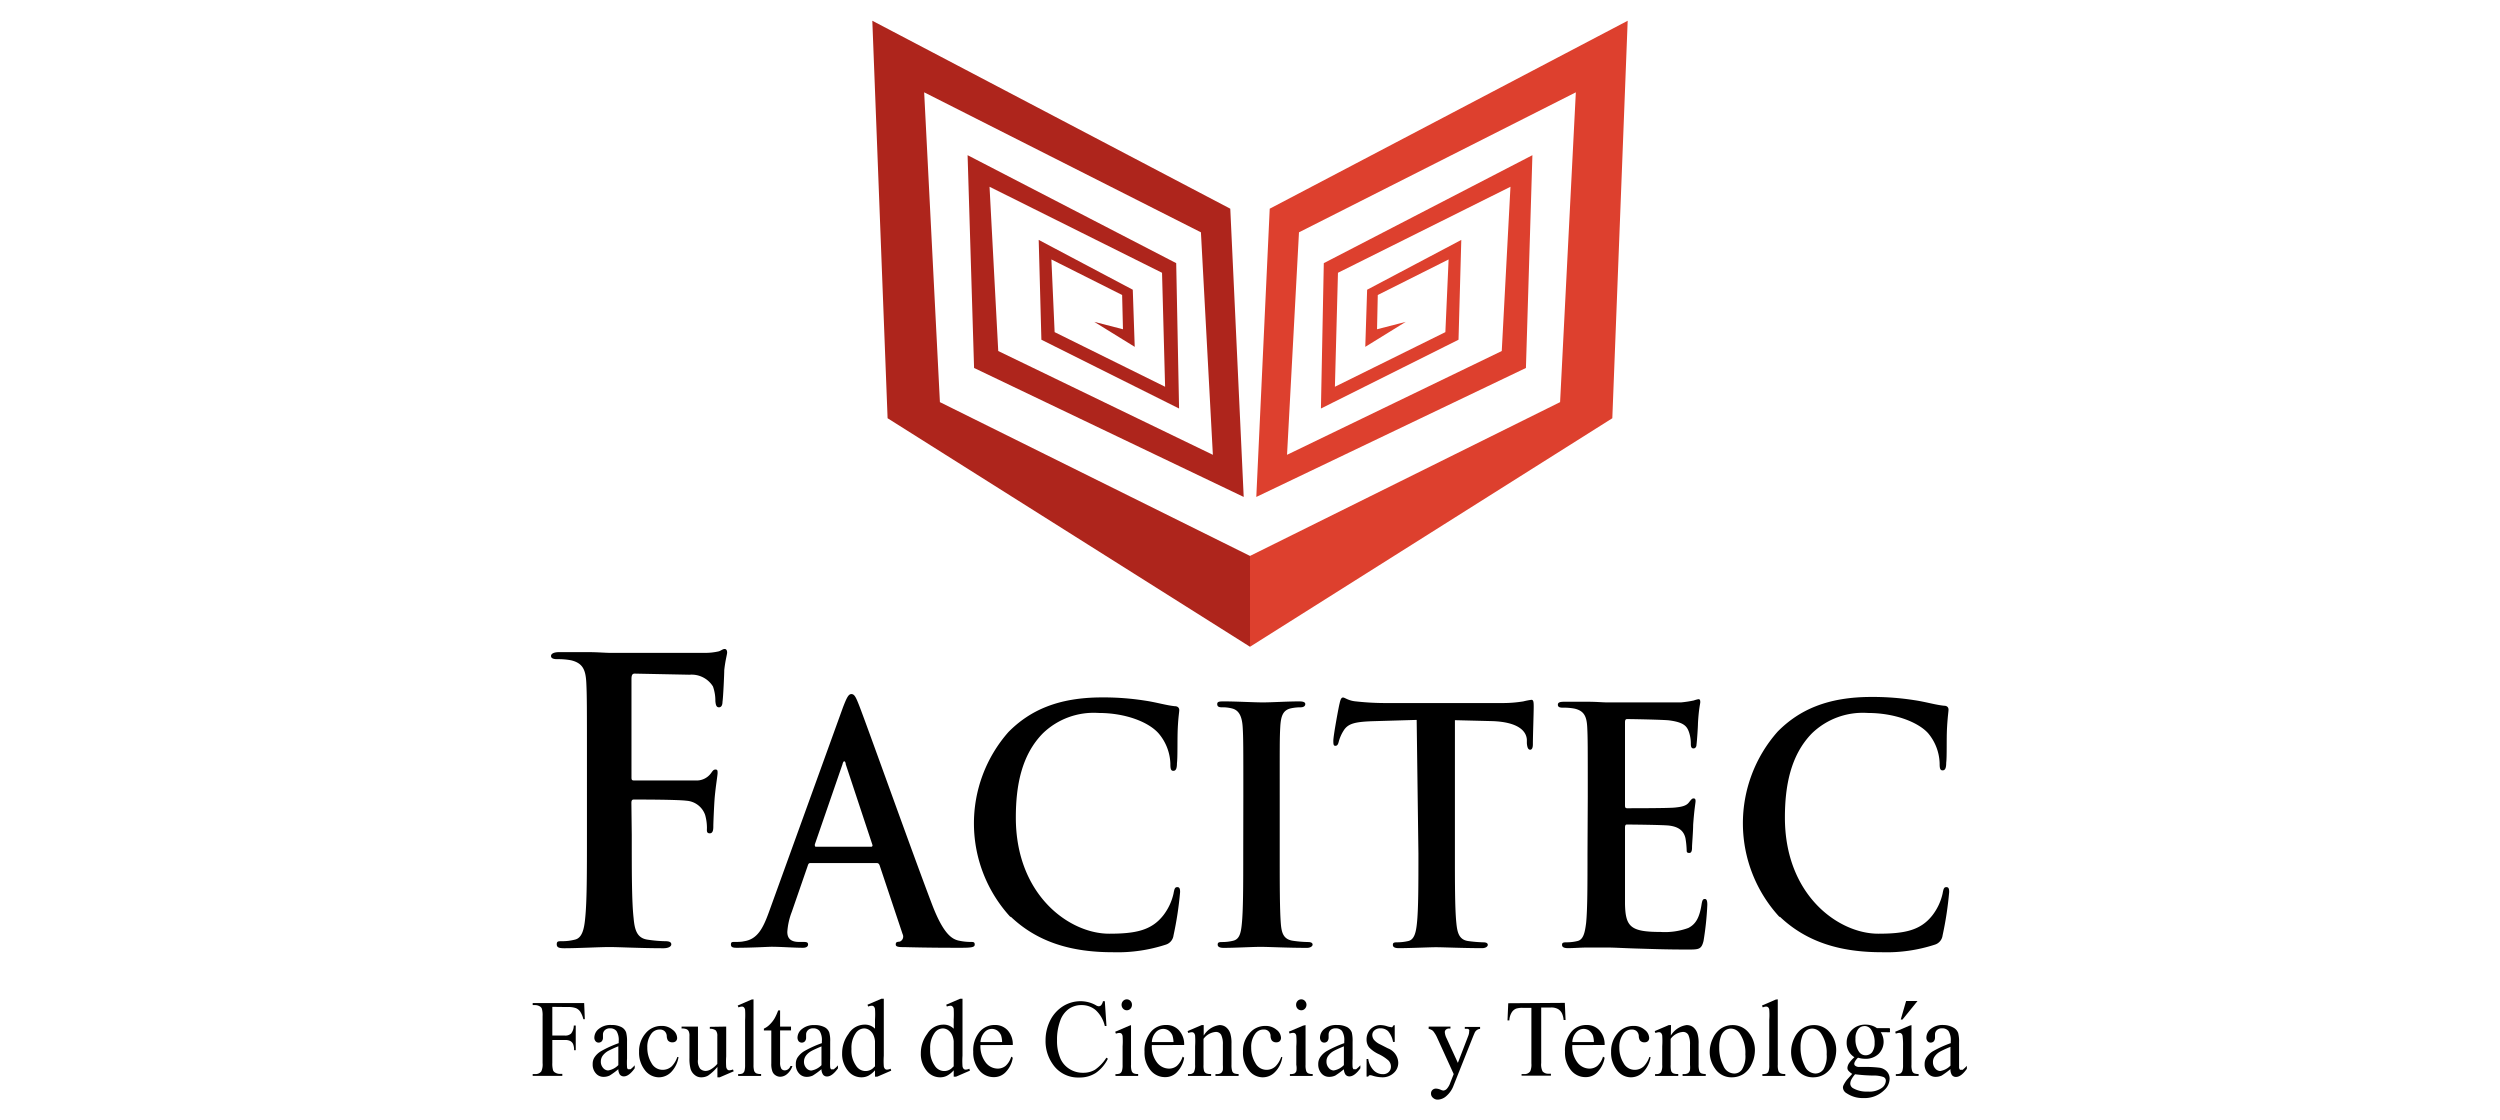 <svg id="Capa_1" data-name="Capa 1" xmlns="http://www.w3.org/2000/svg" viewBox="0 0 270 121"><title>clientes</title><polygon points="135 69.85 174.13 45.17 175.79 2.24 137.13 22.54 135.68 53.67 164.8 39.74 165.5 16.76 142.97 28.42 142.66 44.12 157.52 36.69 157.82 25.91 147.65 31.29 147.45 37.46 151.82 34.76 148.72 35.56 148.8 31.86 156.45 28.02 156.1 35.87 144.17 41.77 144.5 29.46 163.13 20.17 162.19 37.91 139 49.12 140.29 25.09 170.19 9.97 168.49 43.43 135 60.04 135 69.85" fill="#dd402e" fill-rule="evenodd"/><polygon points="135 69.85 95.86 45.17 94.21 2.24 132.87 22.54 134.32 53.67 105.2 39.74 104.5 16.76 127.03 28.42 127.34 44.12 112.47 36.69 112.18 25.91 122.34 31.29 122.55 37.46 118.18 34.76 121.28 35.56 121.19 31.86 113.55 28.02 113.9 35.87 125.83 41.77 125.5 29.46 106.87 20.17 107.81 37.91 130.99 49.12 129.7 25.09 99.81 9.97 101.51 43.43 135 60.04 135 69.85" fill="#ae251c" fill-rule="evenodd"/><path d="M68.23,90.16c0,4.06,0,7.23.2,9,.11,1.22.34,2.15,1.49,2.32a14,14,0,0,0,1.92.17c.5,0,.66.13.66.34s-.27.42-.85.42c-2.42,0-4.84-.13-5.84-.13s-3.42.13-4.87.13c-.55,0-.81-.08-.81-.42s.15-.34.58-.34a5.5,5.5,0,0,0,1.38-.17c.76-.17,1-1.1,1.11-2.32.19-1.78.19-5,.19-9V82.72c0-6.42,0-7.61-.07-9s-.39-2.11-1.65-2.41a7.62,7.62,0,0,0-1.5-.12c-.39,0-.66-.09-.66-.34s.31-.42.88-.42c1,0,2.12,0,3.12,0s1.88.08,2.42.08c1.46,0,9.26,0,10.14,0a6.55,6.55,0,0,0,1.58-.17c.23-.08.42-.25.61-.25s.27.17.27.38-.19.8-.31,1.9c0,.42-.11,2.92-.19,3.42,0,.34-.11.6-.38.6s-.35-.22-.39-.68A4.57,4.57,0,0,0,77,74.14a2.71,2.71,0,0,0-2.53-1.27l-5.92-.12c-.23,0-.35.12-.35.59V83.91c0,.25,0,.38.27.38l4.92,0c.65,0,1.19,0,1.73,0a1.92,1.92,0,0,0,1.65-.76c.19-.25.27-.42.5-.42s.23.13.23.38-.19,1.31-.31,2.62c-.07.84-.15,2.79-.15,3.09s0,.8-.38.8-.31-.3-.31-.59A5.15,5.15,0,0,0,76.15,88a2.3,2.3,0,0,0-2-1.52c-1-.13-5-.13-5.69-.13-.19,0-.27.08-.27.38Z"/><path d="M87.53,93.21c-.16,0-.23.07-.29.28l-1.73,5a7.37,7.37,0,0,0-.48,2.15c0,.63.29,1.09,1.28,1.09h.48c.38,0,.48.07.48.28s-.19.35-.55.35c-1,0-2.39-.11-3.39-.11-.35,0-2.11.11-3.78.11-.41,0-.61-.07-.61-.35s.13-.28.39-.28.74,0,1-.07c1.48-.21,2.08-1.41,2.72-3.17l8-22.12c.39-1,.58-1.41.9-1.41s.48.32.8,1.13c.77,1.93,5.89,16.31,7.94,21.66,1.22,3.17,2.14,3.66,2.82,3.83a6.17,6.17,0,0,0,1.34.15c.26,0,.42,0,.42.28s-.29.35-1.47.35-3.5,0-6.06-.07c-.57,0-1,0-1-.28s.13-.28.45-.32a.59.59,0,0,0,.29-.81L95,93.46c-.07-.18-.16-.25-.32-.25Zm6.53-1.76a.15.15,0,0,0,.16-.21l-2.88-8.7c0-.14-.07-.32-.16-.32s-.16.18-.19.32L88,91.2c0,.14,0,.25.13.25Z"/><path d="M109.14,99.05a14.93,14.93,0,0,1-.22-20c2.3-2.32,5.34-3.73,10.11-3.73a29,29,0,0,1,4.65.35c1.22.18,2.24.5,3.2.6.35,0,.48.21.48.42s-.1.71-.16,1.94,0,3.1-.09,3.8c0,.54-.1.82-.39.82s-.32-.28-.32-.78a5.3,5.3,0,0,0-1.25-3.24C124.09,78,121.6,77,118.65,77a7.9,7.9,0,0,0-6,2.18c-2.34,2.36-2.94,5.71-2.94,9.12,0,8.39,5.79,12.54,10.08,12.54,2.85,0,4.58-.35,5.86-2a6,6,0,0,0,1.09-2.33c.1-.56.16-.7.42-.7s.29.25.29.53a36.87,36.87,0,0,1-.71,4.68,1.2,1.2,0,0,1-.83,1,16.81,16.81,0,0,1-5.76.82c-4.39,0-8.08-1.06-11-3.85"/><path d="M134.28,86c0-5.35,0-6.34-.07-7.47s-.38-1.79-1.09-2a3.94,3.94,0,0,0-1.15-.14c-.32,0-.51-.07-.51-.35s.25-.29.77-.29c1.21,0,3.23.11,4.16.11s2.69-.11,3.91-.11c.41,0,.67.07.67.29s-.19.35-.51.35a4.9,4.9,0,0,0-1,.1c-.87.18-1.12.78-1.19,2s-.06,2.12-.06,7.47v6.2c0,3.41,0,6.2.13,7.71.09.95.32,1.58,1.28,1.73a12.35,12.35,0,0,0,1.63.14c.35,0,.51.1.51.28s-.25.35-.61.35c-2.11,0-4.13-.11-5-.11s-2.76.11-4,.11c-.41,0-.64-.11-.64-.35s.13-.28.51-.28a4.81,4.81,0,0,0,1.16-.14c.64-.15.83-.74.93-1.76.16-1.48.16-4.27.16-7.68Z"/><path d="M153,77.75l-4.77.14c-1.86.07-2.63.24-3.11,1a4.25,4.25,0,0,0-.54,1.23c-.07.28-.16.43-.36.43S144,80.39,144,80c0-.56.6-3.77.67-4,.1-.46.19-.67.38-.67s.58.35,1.38.42a29.38,29.38,0,0,0,3.2.18h12.68a13.86,13.86,0,0,0,2.21-.18,7.66,7.66,0,0,1,.87-.17c.22,0,.25.21.25.74,0,.74-.09,3.17-.09,4.08,0,.35-.1.57-.29.57s-.32-.18-.36-.71l0-.38c-.06-.92-.92-1.91-3.77-2l-4-.1V92.19c0,3.24,0,6,.16,7.53.1,1,.29,1.76,1.25,1.91a14.32,14.32,0,0,0,1.63.14c.36,0,.51.1.51.28s-.25.35-.6.35c-2.12,0-4.13-.1-5-.1-.74,0-2.75.1-4,.1-.42,0-.65-.1-.65-.35s.13-.28.52-.28a5.36,5.36,0,0,0,1.15-.14c.64-.15.83-.92.93-1.94.16-1.48.16-4.26.16-7.5Z"/><path d="M171.48,86c0-5.35,0-6.34-.06-7.47s-.32-1.76-1.38-2a6,6,0,0,0-1.24-.1c-.36,0-.55-.07-.55-.32s.22-.32.7-.32c.87,0,1.8,0,2.6,0s1.57.07,2,.07c1,0,7.39,0,8,0a11.92,11.92,0,0,0,1.38-.21,3.23,3.23,0,0,1,.51-.14c.16,0,.19.14.19.32s-.16.67-.25,2.29c0,.35-.1,1.9-.16,2.32,0,.18-.1.39-.32.39s-.29-.17-.29-.49a3.87,3.87,0,0,0-.2-1.27c-.22-.63-.54-1.06-2.14-1.27-.54-.07-3.91-.14-4.54-.14-.17,0-.23.11-.23.35V86.9c0,.25,0,.39.23.39.7,0,4.38,0,5.12-.07s1.25-.18,1.53-.53.36-.46.52-.46.22.07.22.29-.13.77-.26,2.57c0,.7-.12,2.11-.12,2.36s0,.67-.29.67-.29-.14-.29-.32a9.26,9.26,0,0,0-.13-1.27c-.16-.7-.61-1.23-1.79-1.37-.61-.07-3.78-.11-4.55-.11-.16,0-.19.14-.19.36v2.78c0,1.2,0,4.43,0,5.46.06,2.43.58,3,3.84,3a7.32,7.32,0,0,0,3-.43c.83-.42,1.22-1.16,1.44-2.61.07-.38.13-.52.35-.52s.26.28.26.63a32.09,32.09,0,0,1-.41,3.91c-.23.92-.52.92-1.73.92-2.41,0-4.17-.07-5.54-.11s-2.37-.11-3.33-.11c-.36,0-1.06,0-1.83,0s-1.57.07-2.21.07c-.42,0-.64-.11-.64-.35s.13-.28.51-.28a4.88,4.88,0,0,0,1.16-.14c.64-.15.8-.92.93-1.94.15-1.48.15-4.26.15-7.5Z"/><path d="M192.2,99.05A14.93,14.93,0,0,1,192,79c2.3-2.32,5.35-3.73,10.12-3.73a29,29,0,0,1,4.64.35c1.22.18,2.24.5,3.2.6.36,0,.48.21.48.42s-.09.71-.16,1.94,0,3.1-.09,3.8c0,.54-.1.82-.39.82s-.32-.28-.32-.78a5.3,5.3,0,0,0-1.25-3.24C207.16,78,204.66,77,201.71,77a7.9,7.9,0,0,0-6,2.18c-2.33,2.36-2.94,5.71-2.94,9.12,0,8.39,5.79,12.54,10.08,12.54,2.85,0,4.58-.35,5.86-2a6,6,0,0,0,1.09-2.33c.1-.56.16-.7.42-.7s.29.25.29.53a36.87,36.87,0,0,1-.71,4.68,1.2,1.2,0,0,1-.83,1,16.81,16.81,0,0,1-5.76.82c-4.39,0-8.07-1.06-11-3.85"/><path d="M59.65,108.74v3.1H61a.9.9,0,0,0,.68-.22,1.44,1.44,0,0,0,.29-.86h.21v2.66H62a1.63,1.63,0,0,0-.11-.67.72.72,0,0,0-.3-.32,1.18,1.18,0,0,0-.56-.11H59.65v2.48a2.58,2.58,0,0,0,.08.79.49.49,0,0,0,.23.25,1,1,0,0,0,.5.14h.27v.21h-3.2V116h.26a.78.78,0,0,0,.67-.29,1.78,1.78,0,0,0,.14-.89v-5.09a2.58,2.58,0,0,0-.08-.79.48.48,0,0,0-.22-.25,1,1,0,0,0-.51-.14h-.26v-.22h5.56l.07,1.74H63a2.58,2.58,0,0,0-.34-.82,1.1,1.1,0,0,0-.46-.37,2.37,2.37,0,0,0-.87-.12Z"/><path d="M66.84,115.42a7.76,7.76,0,0,1-1,.74,1.52,1.52,0,0,1-.63.14,1.07,1.07,0,0,1-.86-.38,1.4,1.4,0,0,1-.34-1,1.3,1.3,0,0,1,.16-.67,2.13,2.13,0,0,1,.79-.75,11.73,11.73,0,0,1,1.86-.84v-.21a1.84,1.84,0,0,0-.24-1.1.86.86,0,0,0-.7-.29.77.77,0,0,0-.55.19.63.63,0,0,0-.21.46v.33a.6.6,0,0,1-.13.42.46.46,0,0,1-.34.14.41.41,0,0,1-.33-.15.59.59,0,0,1-.13-.41,1.22,1.22,0,0,1,.48-.92,2,2,0,0,1,1.37-.42,2.24,2.24,0,0,1,1.1.24,1.06,1.06,0,0,1,.48.56,3.6,3.6,0,0,1,.1,1v1.81a8.12,8.12,0,0,0,0,.93.33.33,0,0,0,.09.23.24.24,0,0,0,.14,0,.29.29,0,0,0,.16,0,3.4,3.4,0,0,0,.44-.42v.32c-.41.58-.8.88-1.18.88a.55.55,0,0,1-.43-.2,1.15,1.15,0,0,1-.16-.68m0-.37v-2a11.53,11.53,0,0,0-1.08.49,1.88,1.88,0,0,0-.62.54,1.1,1.1,0,0,0-.19.61,1,1,0,0,0,.24.69.73.73,0,0,0,.55.28,2,2,0,0,0,1.1-.58"/><path d="M73.28,114.17a3,3,0,0,1-.8,1.62,1.87,1.87,0,0,1-1.32.56,1.91,1.91,0,0,1-1.5-.76,3.05,3.05,0,0,1-.64-2,2.93,2.93,0,0,1,.71-2,2.19,2.19,0,0,1,1.7-.79,1.77,1.77,0,0,1,1.22.42,1.15,1.15,0,0,1,.48.86.48.48,0,0,1-.13.36.52.52,0,0,1-.38.13.58.58,0,0,1-.49-.21,1,1,0,0,1-.12-.47.77.77,0,0,0-.23-.52.74.74,0,0,0-.53-.18,1.1,1.1,0,0,0-.89.43,2.36,2.36,0,0,0-.45,1.51,3.15,3.15,0,0,0,.45,1.68,1.35,1.35,0,0,0,1.2.73,1.41,1.41,0,0,0,1-.39,2.66,2.66,0,0,0,.59-1Z"/><path d="M78.43,110.87v3.22a8.07,8.07,0,0,0,0,1.13.52.52,0,0,0,.13.29.28.28,0,0,0,.21.08,1,1,0,0,0,.39-.09l.08.2-1.51.65h-.25v-1.12a5.25,5.25,0,0,1-1,.93,1.45,1.45,0,0,1-.73.19,1.06,1.06,0,0,1-.73-.26,1.31,1.31,0,0,1-.44-.66,4.24,4.24,0,0,1-.12-1.15V111.9a1.1,1.1,0,0,0-.08-.52.47.47,0,0,0-.22-.22,1.22,1.22,0,0,0-.55-.08v-.21h1.77v3.56a1.42,1.42,0,0,0,.24,1,.86.86,0,0,0,.6.23,1.13,1.13,0,0,0,.53-.16,2.81,2.81,0,0,0,.72-.6v-3a.89.89,0,0,0-.16-.61,1,1,0,0,0-.65-.18v-.21Z"/><path d="M81.38,107.93V115a2.21,2.21,0,0,0,.07.66.58.58,0,0,0,.21.25,1.17,1.17,0,0,0,.54.08v.21H79.72V116a1.06,1.06,0,0,0,.48-.07.57.57,0,0,0,.2-.25,2.34,2.34,0,0,0,.07-.67v-4.84a9.94,9.94,0,0,0,0-1.1.49.49,0,0,0-.13-.28.3.3,0,0,0-.21-.08,1,1,0,0,0-.37.09l-.09-.2,1.5-.65Z"/><path d="M84.25,109.12v1.75h1.18v.41H84.25v3.45a1.29,1.29,0,0,0,.14.7.45.45,0,0,0,.36.17.66.66,0,0,0,.35-.11.72.72,0,0,0,.27-.36h.21A1.87,1.87,0,0,1,85,116a1.17,1.17,0,0,1-.73.29.94.94,0,0,1-.5-.15.85.85,0,0,1-.35-.42,2.31,2.31,0,0,1-.12-.86v-3.57h-.8v-.2a2,2,0,0,0,.62-.43,3.15,3.15,0,0,0,.56-.72,5.89,5.89,0,0,0,.36-.81Z"/><path d="M88.78,115.42a7.76,7.76,0,0,1-1,.74,1.49,1.49,0,0,1-.63.14,1.07,1.07,0,0,1-.86-.38,1.4,1.4,0,0,1-.34-1,1.3,1.3,0,0,1,.16-.67,2.29,2.29,0,0,1,.79-.75,11.73,11.73,0,0,1,1.86-.84v-.21a1.84,1.84,0,0,0-.24-1.1.86.86,0,0,0-.7-.29.77.77,0,0,0-.55.19.63.63,0,0,0-.21.46v.33a.6.6,0,0,1-.13.42.46.46,0,0,1-.67,0,.65.65,0,0,1-.13-.41,1.2,1.2,0,0,1,.49-.92,2,2,0,0,1,1.36-.42,2.24,2.24,0,0,1,1.1.24,1.06,1.06,0,0,1,.48.56,3.26,3.26,0,0,1,.1,1v1.81a8.12,8.12,0,0,0,0,.93.46.46,0,0,0,.09.23.25.25,0,0,0,.15,0,.26.26,0,0,0,.15,0,3.25,3.25,0,0,0,.45-.42v.32c-.42.58-.81.88-1.18.88a.52.52,0,0,1-.43-.2,1.07,1.07,0,0,1-.17-.68m0-.37v-2c-.55.23-.91.4-1.07.49a1.83,1.83,0,0,0-.63.54,1.1,1.1,0,0,0-.19.61,1,1,0,0,0,.24.69.73.73,0,0,0,.55.28,2,2,0,0,0,1.1-.58"/><path d="M94.5,115.59a2.6,2.6,0,0,1-.72.59,1.66,1.66,0,0,1-.76.17,1.85,1.85,0,0,1-1.45-.72,2.84,2.84,0,0,1-.62-1.88,3.47,3.47,0,0,1,.69-2.09,2.05,2.05,0,0,1,1.75-1,1.51,1.51,0,0,1,1.11.44v-1a8.08,8.08,0,0,0,0-1.12.49.49,0,0,0-.13-.28.3.3,0,0,0-.22-.08,1.17,1.17,0,0,0-.39.09l-.07-.2,1.51-.65h.25v6.15a8.16,8.16,0,0,0,0,1.14.52.52,0,0,0,.13.29.28.28,0,0,0,.21.08,1.05,1.05,0,0,0,.4-.1l.06.21-1.5.65H94.5Zm0-.4v-2.75a2.14,2.14,0,0,0-.2-.72,1.24,1.24,0,0,0-.44-.49,1,1,0,0,0-.53-.16,1.14,1.14,0,0,0-.87.45,2.76,2.76,0,0,0-.5,1.77,2.84,2.84,0,0,0,.49,1.8,1.21,1.21,0,0,0,2,.1"/><path d="M103,115.59a2.49,2.49,0,0,1-.73.59,1.6,1.6,0,0,1-.76.17,1.85,1.85,0,0,1-1.44-.72,2.84,2.84,0,0,1-.62-1.88,3.47,3.47,0,0,1,.69-2.09,2.05,2.05,0,0,1,1.75-1,1.51,1.51,0,0,1,1.11.44v-1a10.28,10.28,0,0,0,0-1.12.43.43,0,0,0-.14-.28.27.27,0,0,0-.22-.08,1.18,1.18,0,0,0-.38.09l-.07-.2,1.51-.65h.25v6.15a8.16,8.16,0,0,0,0,1.14.52.52,0,0,0,.13.29.28.28,0,0,0,.21.08,1.1,1.1,0,0,0,.4-.1l.06.21-1.5.65H103Zm0-.4v-2.75a2.14,2.14,0,0,0-.2-.72,1.24,1.24,0,0,0-.44-.49,1,1,0,0,0-.53-.16,1.12,1.12,0,0,0-.87.45,2.76,2.76,0,0,0-.5,1.77,2.84,2.84,0,0,0,.49,1.8,1.21,1.21,0,0,0,2,.1"/><path d="M105.89,112.87a2.84,2.84,0,0,0,.55,1.86,1.65,1.65,0,0,0,1.3.68,1.37,1.37,0,0,0,.86-.29,2.12,2.12,0,0,0,.61-1l.17.11a2.8,2.8,0,0,1-.67,1.45,1.74,1.74,0,0,1-1.39.65,2,2,0,0,1-1.56-.74,3,3,0,0,1-.65-2,3.11,3.11,0,0,1,.67-2.13,2.1,2.1,0,0,1,1.66-.76,1.81,1.81,0,0,1,1.4.59,2.23,2.23,0,0,1,.54,1.57Zm0-.33h2.34a2.85,2.85,0,0,0-.11-.72,1.25,1.25,0,0,0-.41-.52,1.07,1.07,0,0,0-.58-.18,1.09,1.09,0,0,0-.81.37,1.74,1.74,0,0,0-.43,1.05"/><path d="M119.32,108.13l.18,2.68h-.18a3.36,3.36,0,0,0-1-1.73,2.33,2.33,0,0,0-1.52-.53,2.35,2.35,0,0,0-1.35.4,2.64,2.64,0,0,0-.94,1.27,5.9,5.9,0,0,0-.35,2.17,4.74,4.74,0,0,0,.33,1.85,2.49,2.49,0,0,0,1,1.2,2.68,2.68,0,0,0,1.49.42,2.46,2.46,0,0,0,1.28-.33,4.44,4.44,0,0,0,1.23-1.3l.16.11a4,4,0,0,1-1.31,1.54,3.15,3.15,0,0,1-1.78.49,3.28,3.28,0,0,1-2.87-1.45,4.3,4.3,0,0,1-.77-2.55,4.77,4.77,0,0,1,.5-2.16,3.85,3.85,0,0,1,1.39-1.54,3.57,3.57,0,0,1,1.92-.54,3.39,3.39,0,0,1,1.6.42.74.74,0,0,0,.33.13.38.38,0,0,0,.26-.11,1,1,0,0,0,.2-.44Z"/><path d="M122.15,110.71V115a1.91,1.91,0,0,0,.07.66.47.47,0,0,0,.2.25,1,1,0,0,0,.5.08v.21h-2.45V116a1.09,1.09,0,0,0,.49-.07.51.51,0,0,0,.2-.25,2,2,0,0,0,.08-.67v-2a8,8,0,0,0,0-1.12.52.52,0,0,0-.12-.26.33.33,0,0,0-.23-.07,1,1,0,0,0-.37.08l-.08-.21,1.52-.65Zm-.45-2.78a.54.54,0,0,1,.39.17.58.58,0,0,1,.16.42.6.6,0,0,1-.16.42.54.54,0,0,1-.39.17.54.54,0,0,1-.4-.17.61.61,0,0,1-.17-.42.59.59,0,0,1,.17-.42.53.53,0,0,1,.4-.17"/><path d="M124.4,112.87a2.79,2.79,0,0,0,.54,1.86,1.65,1.65,0,0,0,1.3.68,1.35,1.35,0,0,0,.86-.29,2.21,2.21,0,0,0,.62-1l.17.11a2.82,2.82,0,0,1-.68,1.45,1.73,1.73,0,0,1-1.39.65,2,2,0,0,1-1.56-.74,3,3,0,0,1-.65-2,3.11,3.11,0,0,1,.67-2.13,2.1,2.1,0,0,1,1.66-.76,1.79,1.79,0,0,1,1.4.59,2.24,2.24,0,0,1,.55,1.57Zm0-.33h2.34a2.74,2.74,0,0,0-.12-.72,1.18,1.18,0,0,0-.41-.52,1,1,0,0,0-.57-.18,1.1,1.1,0,0,0-.82.37,1.68,1.68,0,0,0-.42,1.05"/><path d="M130,111.84a2.38,2.38,0,0,1,1.69-1.13,1.11,1.11,0,0,1,.71.22,1.42,1.42,0,0,1,.48.72,3.52,3.52,0,0,1,.12,1.07V115a2.13,2.13,0,0,0,.08.69.45.45,0,0,0,.19.22,1.13,1.13,0,0,0,.5.08v.21h-2.5V116h.11a.84.84,0,0,0,.49-.11.61.61,0,0,0,.2-.34,4.46,4.46,0,0,0,0-.54v-2.18a2.32,2.32,0,0,0-.18-1.06.64.64,0,0,0-.6-.32,1.81,1.81,0,0,0-1.31.75V115a2.17,2.17,0,0,0,.06.67.5.5,0,0,0,.21.24,1.16,1.16,0,0,0,.55.08v.21h-2.5V116h.12a.6.6,0,0,0,.52-.2,1.6,1.6,0,0,0,.13-.79v-2a8.83,8.83,0,0,0,0-1.17.52.52,0,0,0-.13-.28.32.32,0,0,0-.23-.08,1,1,0,0,0-.37.09l-.08-.21,1.52-.65H130Z"/><path d="M138.49,114.17a2.89,2.89,0,0,1-.8,1.62,1.83,1.83,0,0,1-1.31.56,1.88,1.88,0,0,1-1.5-.76,3.05,3.05,0,0,1-.64-2,2.88,2.88,0,0,1,.71-2,2.18,2.18,0,0,1,1.7-.79,1.79,1.79,0,0,1,1.22.42,1.15,1.15,0,0,1,.48.86.53.53,0,0,1-.13.36.52.52,0,0,1-.38.13.58.58,0,0,1-.49-.21.91.91,0,0,1-.13-.47.69.69,0,0,0-.76-.7,1.08,1.08,0,0,0-.88.43,2.36,2.36,0,0,0-.45,1.51,3.15,3.15,0,0,0,.45,1.68,1.35,1.35,0,0,0,1.19.73,1.39,1.39,0,0,0,1-.39,2.66,2.66,0,0,0,.6-1Z"/><path d="M141,110.71V115a1.91,1.91,0,0,0,.07.66.43.43,0,0,0,.2.25,1,1,0,0,0,.5.08v.21h-2.46V116a1.14,1.14,0,0,0,.5-.07.57.57,0,0,0,.2-.25A2,2,0,0,0,140,115v-2a6.67,6.67,0,0,0,0-1.12.4.4,0,0,0-.12-.26.31.31,0,0,0-.22-.07,1,1,0,0,0-.38.08l-.08-.21,1.53-.65Zm-.46-2.78a.52.52,0,0,1,.39.17.59.59,0,0,1,.17.42.61.61,0,0,1-.17.42.52.52,0,0,1-.39.17.56.56,0,0,1-.4-.17.6.6,0,0,1-.16-.42.58.58,0,0,1,.16-.42.54.54,0,0,1,.4-.17"/><path d="M145.21,115.42a9,9,0,0,1-1,.74,1.53,1.53,0,0,1-.64.14,1.08,1.08,0,0,1-.86-.38,1.45,1.45,0,0,1-.34-1,1.31,1.31,0,0,1,.17-.67,2.17,2.17,0,0,1,.78-.75,12.66,12.66,0,0,1,1.86-.84v-.21a1.84,1.84,0,0,0-.24-1.1.84.84,0,0,0-.69-.29.79.79,0,0,0-.56.19.66.66,0,0,0-.2.46v.33a.66.66,0,0,1-.13.42.46.46,0,0,1-.34.14.43.43,0,0,1-.34-.15.65.65,0,0,1-.12-.41,1.22,1.22,0,0,1,.48-.92,2,2,0,0,1,1.36-.42,2.28,2.28,0,0,1,1.11.24,1.16,1.16,0,0,1,.48.56,3.72,3.72,0,0,1,.09,1v1.81a8.12,8.12,0,0,0,0,.93.46.46,0,0,0,.09.23.27.27,0,0,0,.15,0,.24.24,0,0,0,.15,0,3.25,3.25,0,0,0,.45-.42v.32c-.41.58-.81.88-1.18.88a.52.52,0,0,1-.43-.2,1.14,1.14,0,0,1-.17-.68m0-.37v-2c-.55.23-.91.4-1.07.49a1.78,1.78,0,0,0-.62.54,1,1,0,0,0-.19.61,1,1,0,0,0,.24.69.71.71,0,0,0,.54.28,2,2,0,0,0,1.1-.58"/><path d="M150.63,110.71v1.82h-.18a2.45,2.45,0,0,0-.54-1.17,1.2,1.2,0,0,0-.84-.3.91.91,0,0,0-.62.21.63.63,0,0,0-.24.48.87.87,0,0,0,.18.55,2,2,0,0,0,.7.51l.8.41a1.72,1.72,0,0,1,1.12,1.52,1.46,1.46,0,0,1-.52,1.17,1.74,1.74,0,0,1-1.17.44,3.68,3.68,0,0,1-1.06-.17,1,1,0,0,0-.29-.06.22.22,0,0,0-.2.15h-.18v-1.9h.18a2.22,2.22,0,0,0,.59,1.23,1.39,1.39,0,0,0,1,.41.86.86,0,0,0,.62-.23.78.78,0,0,0,.24-.57.94.94,0,0,0-.26-.67,4.52,4.52,0,0,0-1.07-.7,3.37,3.37,0,0,1-1.05-.75,1.4,1.4,0,0,1-.25-.84,1.55,1.55,0,0,1,.43-1.1,1.49,1.49,0,0,1,1.11-.44,2.44,2.44,0,0,1,.72.14,2.07,2.07,0,0,0,.37.08.2.2,0,0,0,.14,0,.53.53,0,0,0,.12-.18Z"/><path d="M154.3,110.87h2.35v.21h-.12a.51.51,0,0,0-.37.12.36.36,0,0,0-.12.28,1.7,1.7,0,0,0,.18.63l1.23,2.68,1.13-2.94a1.31,1.31,0,0,0,.09-.47.25.25,0,0,0,0-.16.28.28,0,0,0-.13-.1,1.25,1.25,0,0,0-.34,0v-.21h1.65v.21a.7.7,0,0,0-.31.1.78.78,0,0,0-.25.26s-.09.2-.19.44L157,117.2a2.75,2.75,0,0,1-.78,1.16,1.46,1.46,0,0,1-.93.4.72.72,0,0,1-.53-.2.57.57,0,0,1-.21-.45.51.51,0,0,1,.15-.39.54.54,0,0,1,.41-.15,1.36,1.36,0,0,1,.5.13,1,1,0,0,0,.27.08.58.58,0,0,0,.37-.18,1.89,1.89,0,0,0,.39-.69L157,116l-1.82-4a2.9,2.9,0,0,0-.26-.45,1,1,0,0,0-.23-.27,1.28,1.28,0,0,0-.4-.17Z"/><path d="M169,108.31l.08,1.85h-.21a2.08,2.08,0,0,0-.17-.7,1.08,1.08,0,0,0-.45-.49,1.49,1.49,0,0,0-.75-.16h-1.05v6a1.66,1.66,0,0,0,.15.9.81.81,0,0,0,.64.25h.26v.21h-3.17V116h.27a.73.73,0,0,0,.67-.31,1.81,1.81,0,0,0,.12-.84v-6h-.9a2.21,2.21,0,0,0-.74.08,1,1,0,0,0-.49.42,1.78,1.78,0,0,0-.25.85h-.2l.08-1.85Z"/><path d="M169.81,112.87a2.79,2.79,0,0,0,.54,1.86,1.65,1.65,0,0,0,1.3.68,1.37,1.37,0,0,0,.86-.29,2.12,2.12,0,0,0,.61-1l.18.11a2.9,2.9,0,0,1-.68,1.45,1.73,1.73,0,0,1-1.39.65,2,2,0,0,1-1.56-.74,3,3,0,0,1-.65-2,3.11,3.11,0,0,1,.67-2.13,2.1,2.1,0,0,1,1.66-.76,1.81,1.81,0,0,1,1.4.59,2.24,2.24,0,0,1,.55,1.57Zm0-.33h2.33a2.45,2.45,0,0,0-.11-.72,1.25,1.25,0,0,0-.41-.52,1.06,1.06,0,0,0-.57-.18,1.1,1.1,0,0,0-.82.37,1.68,1.68,0,0,0-.42,1.05"/><path d="M178.26,114.17a3,3,0,0,1-.8,1.62,1.87,1.87,0,0,1-1.32.56,1.9,1.9,0,0,1-1.5-.76,3.05,3.05,0,0,1-.64-2,2.93,2.93,0,0,1,.71-2,2.19,2.19,0,0,1,1.7-.79,1.77,1.77,0,0,1,1.22.42,1.15,1.15,0,0,1,.48.86.48.48,0,0,1-.13.36.52.52,0,0,1-.38.13.58.58,0,0,1-.49-.21.93.93,0,0,1-.12-.47.77.77,0,0,0-.23-.52.74.74,0,0,0-.53-.18,1.09,1.09,0,0,0-.89.43,2.36,2.36,0,0,0-.45,1.51,3.15,3.15,0,0,0,.45,1.68,1.35,1.35,0,0,0,1.2.73,1.41,1.41,0,0,0,1-.39,2.66,2.66,0,0,0,.59-1Z"/><path d="M180.45,111.84a2.38,2.38,0,0,1,1.69-1.13,1.16,1.16,0,0,1,.72.22,1.48,1.48,0,0,1,.47.72,3.52,3.52,0,0,1,.12,1.07V115a2.13,2.13,0,0,0,.08.69.45.45,0,0,0,.19.22,1.17,1.17,0,0,0,.5.08v.21h-2.5V116h.11a.82.82,0,0,0,.49-.11.61.61,0,0,0,.2-.34,2.94,2.94,0,0,0,0-.54v-2.18a2.32,2.32,0,0,0-.18-1.06.64.64,0,0,0-.6-.32,1.81,1.81,0,0,0-1.31.75V115a2.17,2.17,0,0,0,.06.67.5.5,0,0,0,.21.24,1.19,1.19,0,0,0,.55.08v.21h-2.5V116h.12a.6.6,0,0,0,.52-.2,1.6,1.6,0,0,0,.13-.79v-2a8.83,8.83,0,0,0,0-1.17.52.52,0,0,0-.13-.28.32.32,0,0,0-.23-.08,1,1,0,0,0-.37.09l-.08-.21,1.52-.65h.24Z"/><path d="M187.09,110.71a2.22,2.22,0,0,1,1.85.92,2.92,2.92,0,0,1,.59,1.8,3.51,3.51,0,0,1-.33,1.45,2.54,2.54,0,0,1-.89,1.1,2.3,2.3,0,0,1-1.28.37,2.12,2.12,0,0,1-1.81-.95,3.1,3.1,0,0,1-.57-1.82,3.36,3.36,0,0,1,.35-1.45,2.47,2.47,0,0,1,.9-1.07,2.25,2.25,0,0,1,1.19-.35m-.17.38a1.09,1.09,0,0,0-.58.18,1.29,1.29,0,0,0-.48.65,3.25,3.25,0,0,0-.18,1.18,4.19,4.19,0,0,0,.44,2,1.3,1.3,0,0,0,1.15.84,1,1,0,0,0,.88-.46,2.71,2.71,0,0,0,.35-1.6,3.74,3.74,0,0,0-.58-2.23,1.18,1.18,0,0,0-1-.56"/><path d="M192,107.93V115a1.91,1.91,0,0,0,.07.66.47.47,0,0,0,.21.25,1.09,1.09,0,0,0,.53.08v.21h-2.47V116a1,1,0,0,0,.47-.07.51.51,0,0,0,.2-.25,2,2,0,0,0,.07-.67v-4.84a7.81,7.81,0,0,0,0-1.1.43.43,0,0,0-.12-.28.33.33,0,0,0-.22-.08,1,1,0,0,0-.36.09l-.09-.2,1.5-.65Z"/><path d="M195.88,110.71a2.2,2.2,0,0,1,1.84.92,2.92,2.92,0,0,1,.59,1.8,3.51,3.51,0,0,1-.33,1.45,2.41,2.41,0,0,1-.89,1.1,2.25,2.25,0,0,1-1.27.37,2.13,2.13,0,0,1-1.82-.95,3.09,3.09,0,0,1-.56-1.82,3.34,3.34,0,0,1,.34-1.45,2.43,2.43,0,0,1,.91-1.07,2.23,2.23,0,0,1,1.19-.35m-.17.38a1.12,1.12,0,0,0-.59.18,1.29,1.29,0,0,0-.48.65,3.25,3.25,0,0,0-.18,1.18,4.31,4.31,0,0,0,.44,2,1.31,1.31,0,0,0,1.15.84,1.07,1.07,0,0,0,.89-.46,2.79,2.79,0,0,0,.34-1.6,3.74,3.74,0,0,0-.58-2.23,1.17,1.17,0,0,0-1-.56"/><path d="M200.4,114.25a1.81,1.81,0,0,1-.71-.66,1.92,1.92,0,0,1-.25-1,1.87,1.87,0,0,1,.57-1.36,2,2,0,0,1,1.45-.57,2.1,2.1,0,0,1,1.25.38h1.34a.1.1,0,0,1,.06.05.41.41,0,0,1,0,.19.49.49,0,0,1,0,.2.1.1,0,0,1-.06,0,1,1,0,0,1-.27,0h-.66a1.86,1.86,0,0,1-.23,2.34,2,2,0,0,1-1.45.53,2.63,2.63,0,0,1-.77-.12,1.4,1.4,0,0,0-.32.39.6.6,0,0,0-.09.28.26.26,0,0,0,.09.19.68.68,0,0,0,.36.14l.77,0a11.28,11.28,0,0,1,1.47.08,1.33,1.33,0,0,1,.82.4,1.14,1.14,0,0,1,.31.8,1.71,1.71,0,0,1-.59,1.23,3,3,0,0,1-2.24.85,3.08,3.08,0,0,1-1.8-.51.76.76,0,0,1-.41-.6.57.57,0,0,1,.06-.28,3.57,3.57,0,0,1,.38-.6l.56-.62a1.88,1.88,0,0,1-.4-.33.47.47,0,0,1-.12-.32,1.08,1.08,0,0,1,.16-.48,3.48,3.48,0,0,1,.72-.77m-.05,1.94a2.69,2.69,0,0,0-.39.55,1,1,0,0,0-.13.47.58.58,0,0,0,.31.49,2.94,2.94,0,0,0,1.6.36,2.32,2.32,0,0,0,1.46-.37,1,1,0,0,0,.47-.78.42.42,0,0,0-.28-.43,3.22,3.22,0,0,0-1.13-.15,17.48,17.48,0,0,1-1.91-.14m1-5.2a.84.84,0,0,0-.68.35,1.59,1.59,0,0,0-.28,1,2.35,2.35,0,0,0,.38,1.42.85.85,0,0,0,.73.38.88.88,0,0,0,.69-.33,1.64,1.64,0,0,0,.27-1,2.42,2.42,0,0,0-.38-1.44.86.86,0,0,0-.73-.39"/><path d="M206.44,110.71V115a1.91,1.91,0,0,0,.07.66.46.46,0,0,0,.2.25,1.13,1.13,0,0,0,.5.08v.21h-2.46V116a1.11,1.11,0,0,0,.5-.07.63.63,0,0,0,.2-.25,2,2,0,0,0,.08-.67v-2a8,8,0,0,0-.05-1.12.42.42,0,0,0-.13-.26.31.31,0,0,0-.22-.08,1.08,1.08,0,0,0-.38.09l-.07-.21,1.52-.65Zm.65-2.6-1.62,2h-.19l.58-2Z"/><path d="M210.7,115.42a8.63,8.63,0,0,1-1,.74,1.52,1.52,0,0,1-.63.14,1.07,1.07,0,0,1-.86-.38,1.41,1.41,0,0,1-.35-1,1.31,1.31,0,0,1,.17-.67,2.13,2.13,0,0,1,.79-.75,11.73,11.73,0,0,1,1.86-.84v-.21a1.84,1.84,0,0,0-.24-1.1.86.86,0,0,0-.7-.29.75.75,0,0,0-.55.19.63.63,0,0,0-.21.46v.33a.66.66,0,0,1-.13.42.46.46,0,0,1-.34.14.4.4,0,0,1-.33-.15.59.59,0,0,1-.13-.41,1.22,1.22,0,0,1,.48-.92,2,2,0,0,1,1.36-.42A2.28,2.28,0,0,1,211,111a1.11,1.11,0,0,1,.48.56,3.6,3.6,0,0,1,.1,1v1.81c0,.5,0,.81,0,.93a.38.38,0,0,0,.1.23.24.24,0,0,0,.14,0,.29.29,0,0,0,.16,0,4.26,4.26,0,0,0,.44-.42v.32c-.41.58-.8.88-1.18.88a.54.54,0,0,1-.43-.2,1.15,1.15,0,0,1-.16-.68m0-.37v-2a11.53,11.53,0,0,0-1.08.49,1.78,1.78,0,0,0-.62.54,1,1,0,0,0-.19.61,1,1,0,0,0,.24.69.72.72,0,0,0,.54.28,2,2,0,0,0,1.11-.58"/></svg>